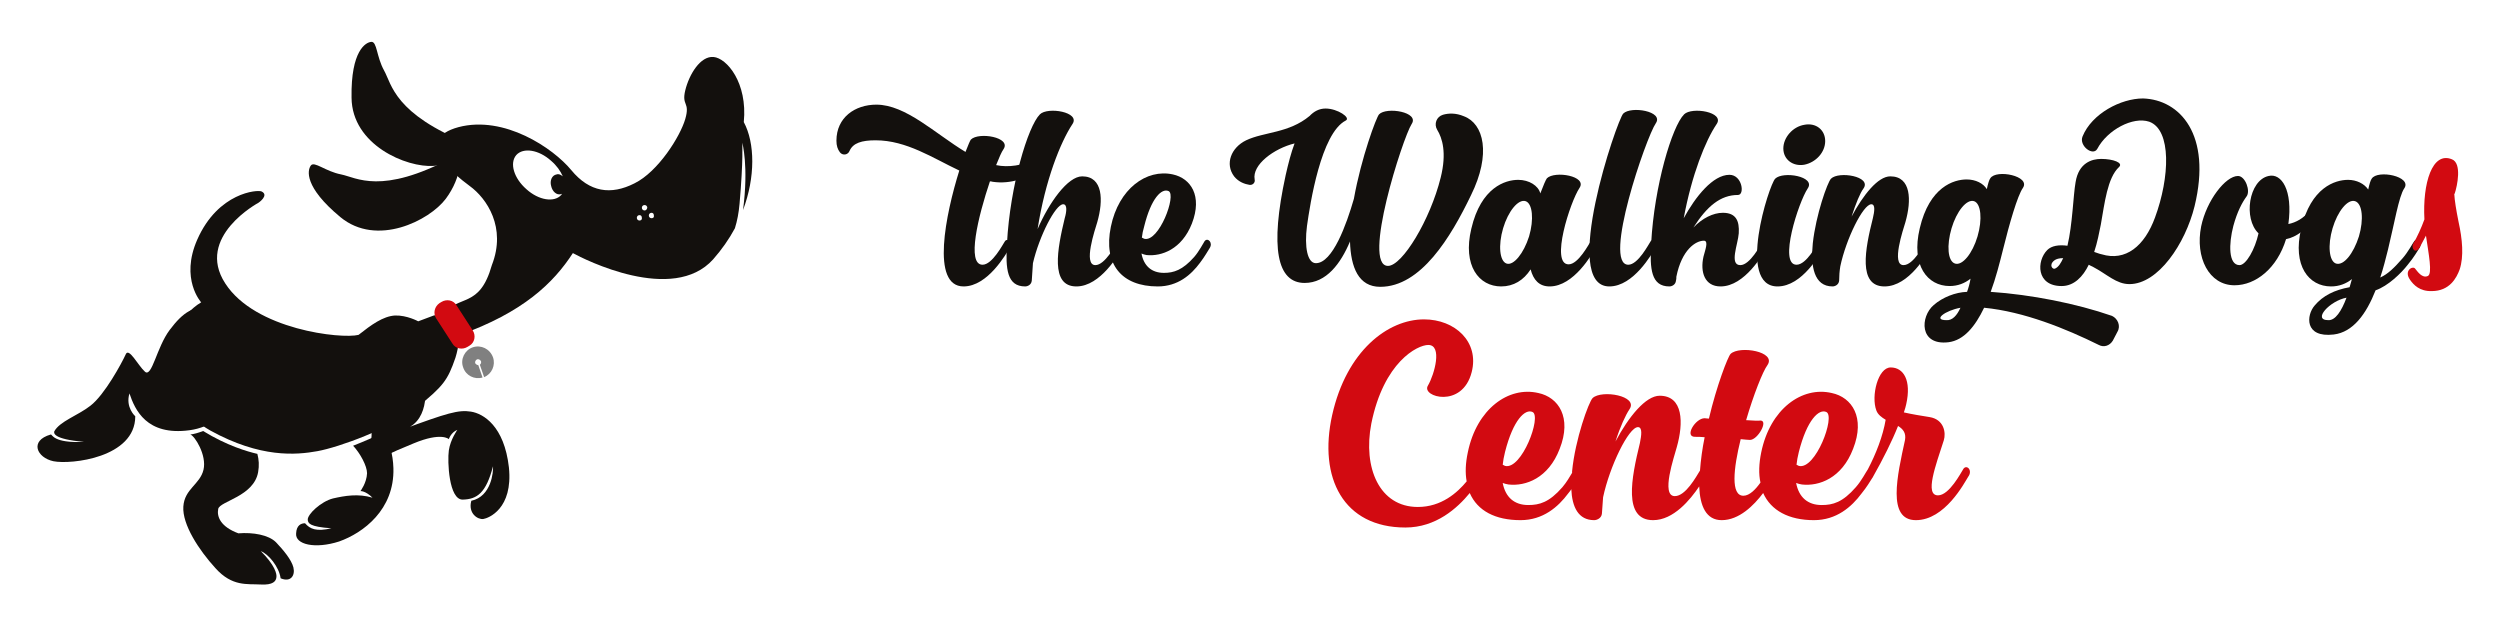<?xml version="1.0" encoding="utf-8"?>
<!-- Generator: $$$/GeneralStr/196=Adobe Illustrator 27.6.0, SVG Export Plug-In . SVG Version: 6.00 Build 0)  -->
<svg version="1.1" id="uuid-6000d15c-49c8-4652-90ce-338880e6e1cd"
	 xmlns="http://www.w3.org/2000/svg" xmlns:xlink="http://www.w3.org/1999/xlink" x="0px" y="0px" viewBox="0 0 645 159.9"
	 style="enable-background:new 0 0 645 159.9;" xml:space="preserve">
<style type="text/css">
	.st0{fill:#13100D;}
	.st1{fill:#D20A11;}
	.st2{fill:#808080;}
</style>
<g>
	<g>
		<path class="st0" d="M101.5,120.8c-0.1-3.7-1.1-6.9-2.5-9.3c-1.8,1-5.1,2.4-7.9,3.5c1.8,1.9,3.6,5.2,3.6,7.1
			c-0.1,2.5-1.7,4.6-1.7,4.6s1.3-0.1,3.1,1.7c-3.7-1.1-7.1-0.5-10.2,0.2c-3.1,0.8-6.6,4.1-6.5,5.5c0.1,0.9,0.4,1.8,6.1,2.2
			c-3.9,0.9-5.5,0.2-6.8-1.3c-1,0-2.2,0.5-2.3,2.6c-0.3,2.9,4.9,4.1,11.1,2.1C93.7,137.5,101.8,131.5,101.5,120.8L101.5,120.8z"/>
		<path class="st0" d="M75.7,146.4c-0.5-2-2.6-4.5-4.5-6.5c-1.9-1.9-5.9-2.6-9.7-2.3c-4.6-1.7-5.6-4.3-5.2-6.3
			c0.4-2,9.2-3.2,10.3-9.5c0.3-1.7,0.2-3.2-0.2-4.7c-2.6-0.6-7.8-2.1-14-5.9c-1.3,0.5-2.4,0.8-3.3,0.9c1.1,0.3,4.3,5.3,3.4,9.1
			c-0.9,3.8-4.9,4.9-5.2,9.5c-0.3,4.6,4,11.2,8.3,15.9c4.3,4.8,8.2,4,11.6,4.2c3.3,0.2,4-0.9,4.1-1.8c0.2-0.9-0.4-3.2-4-6.8
			c1.9,0.7,4.7,4,5.1,7C75,150.3,76.2,148.5,75.7,146.4L75.7,146.4z"/>
		<path class="st0" d="M191.9,31.5c1-10.2-4.4-16.5-7.8-16.8s-6.3,4.5-7.3,8.6s1.3,2.9,0,7.4s-7,13.6-13.1,16.6
			c-6.1,3.1-11.6,2.3-16.3-3.4s-17.3-14.2-29.1-11.1c-11.8,3.2-1.5,12,2.9,15.2c4.4,3.2,9.5,10.7,5.7,20.4
			c-3.2,11.3-8.4,7.4-12.9,12.9c-3.9,4.7,2.6,6.8,4.4,5.2c16.6-5.9,24.4-13.5,29.4-21.2c2.9,1.6,25.8,13.2,36.2,1.6
			c2.2-2.5,4.1-5.2,5.6-8c0.6-1.9,1-4,1.2-6.3c1-11.3,0.7-15.8,0.7-15.8s1.7,6,0.2,17.4C194.9,45.7,194.8,36.9,191.9,31.5
			L191.9,31.5z M142.2,48c0.3,1.4,1.4,2.4,2.5,2.1c0.1,0,0.2-0.1,0.3-0.1c-0.1,0.1-0.1,0.2-0.2,0.3c-1.8,2-5.8,1.4-9-1.5
			c-3.2-2.8-4.4-6.7-2.6-8.8c1.8-2,5.8-1.4,9,1.5c1.4,1.2,2.4,2.6,3,4c-0.5-0.4-1-0.7-1.6-0.5C142.4,45.2,141.8,46.6,142.2,48
			L142.2,48z M165,56.9c-0.4,0-0.7-0.3-0.7-0.7c0-0.4,0.3-0.7,0.7-0.7c0.4,0,0.6,0.3,0.6,0.7C165.7,56.6,165.4,56.9,165,56.9z
			 M166.3,54.3c-0.4,0-0.7-0.3-0.7-0.7c0-0.4,0.3-0.7,0.7-0.7s0.7,0.3,0.7,0.7C166.9,54,166.7,54.3,166.3,54.3z M168.1,56.3
			c-0.4,0-0.7-0.3-0.7-0.7c0-0.4,0.3-0.7,0.7-0.7c0.4,0,0.6,0.3,0.6,0.7C168.8,56.1,168.5,56.3,168.1,56.3z"/>
		<path class="st0" d="M111.9,81.4l-4,1.5c0,0-2.9-1.6-6-1.5c-3.1,0.2-6.1,2.4-9.4,5c-4.4,1.1-26.7-1.3-34.4-13.3
			c-7.8-12,8.6-20.8,8.6-20.8s2.8-1.9,0.8-2.9c-1-0.5-11.2,0.2-16.6,12.4c-4.5,10.2,1,16.2,1,16.2c-11,6.6-10.5,26,2.4,33.1
			c12.9,7.1,22.1,6.3,27.6,5.3c5.5-1,18.9-5.8,25.7-11.3c6.8-5.5,7.9-7,9.9-12.8C119.3,86.6,118.8,79.9,111.9,81.4L111.9,81.4z"/>
		<path class="st0" d="M116.6,40.7c3-1.6,2.6,5-1.6,10.6c-4.2,5.6-17.8,12.5-27.2,4.7c-9.4-7.8-8.5-12.1-7.6-13.3
			c0.9-1.2,3.7,1.5,7.8,2.3C92,45.8,98.3,50.4,116.6,40.7L116.6,40.7z"/>
		<path class="st0" d="M121,37.1c3.2,1.3-2.1,5.2-9.1,5.7s-21.1-5.4-21.2-17.6c-0.2-12.2,3.7-14.3,5.1-14.4c1.5-0.1,1.3,3.8,3.3,7.4
			S101.7,29.4,121,37.1z"/>
		<path class="st1" d="M113.4,78.2l0.5-0.3c1.3-0.8,3.1-0.5,3.9,0.9l4.2,6.5c0.8,1.3,0.5,3.1-0.9,3.9l-0.5,0.3
			c-1.3,0.8-3.1,0.5-3.9-0.9l-4.2-6.5C111.7,80.8,112.1,79.1,113.4,78.2z"/>
		<path class="st0" d="M63.8,97.4c0,0-3.7,12.1-14.9,13.6c-11.1,1.5-14.1-5.3-15.5-9.5c-1.1,3.6,1.5,5.9,1.5,5.9
			c0,10.7-16.6,12.5-21.1,11.6c-4.3-0.9-6.3-5.3-0.7-6.9c0.4-0.1,0.5,2.3,8.6,1.9c-8.1-0.7-7.8-2.3-7.7-2.7c1.4-2.6,6.1-4.1,9.3-6.6
			c3.7-2.8,8.2-11.2,9.1-13.2c0.8-2.1,3.2,2.8,5,4.4c1.8,1.6,3-6.3,6.4-10.8c3.4-4.5,6.2-6.5,11.3-5.7
			C60.5,80.2,67.3,87.4,63.8,97.4L63.8,97.4z"/>
		<path class="st0" d="M109.1,97.5c1.2,2.8,1.5,12-5.5,13.4c11.9-4.4,14.7-5.2,17.9-4.7c3.2,0.5,8.6,3.7,9.8,14.4
			c1.1,10.7-5.3,13.1-6.6,13.3c-1.4,0.2-4-1.4-3.1-4.7c5.2-1.1,5.7-7.5,5.6-8.9c-1.8,6.9-4.1,8.5-7.8,8.6c-3.6,0.1-4-9.9-3.6-12.7
			c0.4-2.8,2.2-5.3,2.2-5.3c-1.7,0.7-2.2,2.4-2.2,2.4s-1.9-1.9-9.1,1.1c-7.1,2.9-7.5,3.4-8.9,4c-1.4,0.7-2.8,0-2.1-4.4
			c0.7-4.4-0.8-7-2.3-9.5c-1.5-2.5-1.2-8.5,5.1-10.6C105,91.9,108.6,96.3,109.1,97.5L109.1,97.5z"/>
		<path class="st2" d="M122,89.6c-2.1,0.7-3.3,3.1-2.5,5.2c0.7,2.1,2.9,3.2,5,2.6l-1.1-3.2c-0.3,0-0.6-0.2-0.8-0.5
			c-0.1-0.4,0.1-0.8,0.5-1c0.4-0.1,0.8,0.1,1,0.5c0.1,0.3,0,0.7-0.3,0.9l1.1,3.2c2-0.8,3-3.1,2.3-5.1C126.4,90,124.1,88.9,122,89.6
			L122,89.6z"/>
	</g>
	<g>
		<path class="st0" d="M267.9,43.7c-2.7,2.2-7.1,3.9-11.8,3.2c-0.2-0.1-0.5-0.1-0.7-0.1c-3,8.9-6.1,21.5-1.9,21.5
			c2.5,0,5.2-5.2,5.8-6.1c0.7-0.9,2.1,0.5,1.2,1.8c-0.9,1.4-5.6,9.9-11.9,9.9c-8.5,0-4.6-18.7-1.1-29.9c-6.8-3.2-13.6-7.8-21.6-7.8
			c-3.6,0-5.8,0.7-6.7,2.7c-0.4,1.1-1.8,1.3-2.5,0.4c-0.6-0.8-0.9-1.7-0.9-3c0-6,4.8-9.3,10.3-9.3c7.6,0,15.2,7.5,23,12.2
			c0.7-1.8,1.2-3,1.4-3.2c2-2,10.5-0.6,8.4,2.5c-0.5,0.7-1.1,2.1-1.9,4.1c3.2,0.7,7,0,9.5-1.3c0.7-0.4,1.5,0,1.7,0.7l0.1,0.5
			C268.4,43,268.2,43.4,267.9,43.7L267.9,43.7z"/>
		<path class="st0" d="M289.6,64c-0.9,1.4-5.6,9.9-11.9,9.9c-6.8,0-4.9-9.7-3-17.6c0.5-1.7,0.7-3.6-0.4-3.6c-2,0-6.2,8.3-7.8,15.2
			c-0.1,1.4-0.2,3-0.3,4.5c-0.1,1.1-1.1,1.5-1.7,1.5c-4.7,0-5.1-4.5-4.7-11.1c0.8-14.9,5.4-30.2,8.5-33.3c2-2,10.5-0.6,8.4,2.5
			c-3.1,4.7-7,14.4-9,27.1c3-6.9,7.8-13.6,11.5-13.6c5.4,0,5.5,6.2,3.9,11.8c-0.6,2-3.7,11.1-0.5,11.1c2.5,0,5.2-5.2,5.8-6.1
			C289.1,61.3,290.5,62.7,289.6,64L289.6,64z"/>
		<path class="st0" d="M312.1,64c-0.4,0.6-1.2,2.1-2.5,3.8c-2.3,3.1-5.7,6.1-10.9,6.1c-9.3,0-14.1-5.7-12.1-15.4
			c2-9.8,9.2-15,16-13.5c4.6,1,7.7,5.5,4.9,12.7c-2.6,6.6-7.8,8.5-11.7,8.1c-0.5-0.1-0.9-0.2-1.3-0.4c0.6,3.2,2.6,5,5.8,5
			c2.5,0,4.8-0.7,7.8-4.1c1.3-1.5,2.3-3.5,2.7-4.1C311.6,61.2,313,62.6,312.1,64L312.1,64z M295.2,58.4c-0.3,1-0.5,2-0.6,2.9
			c0.2,0.1,0.4,0.2,0.6,0.3c3.8,1,8.4-11.3,6.3-12.3C299.7,48.5,297,51.1,295.2,58.4L295.2,58.4z"/>
		<path class="st0" d="M379.5,50.4C374.3,61.2,366.6,74,356.1,74c-5.6,0-7.6-5-7.8-11.7C345.9,68,342.2,73,336.6,73
			c-7.1,0-9-9-4.9-27.8c0.7-3.1,1.4-5.8,2.3-8.2c-5.3,1.3-11,5.5-10.3,9.3c0.2,0.8-0.5,1.5-1.3,1.4c-1.2-0.2-2.8-0.7-4-2.2
			c-2.4-3.2-0.8-7.4,3.1-9.3c4.6-2.2,11-1.8,16.4-6.3l-0.1,0.1c1.2-1.3,2.6-2,4.2-2c3.1,0,6.6,2.4,5.2,3.1
			c-6.4,3.3-9.2,21.5-10,27.2c-0.7,5.4,0.1,9.6,2.3,9.6c4.3,0,7.9-10,9.8-16.6c1.9-10.6,5.8-21.1,6.5-21.8c1.9-2,10.5-0.6,8.4,2.5
			c-2.3,3.6-12.9,36.6-6.1,36.6c3.7,0,10.9-11.9,13.6-22.8c1.6-6.4,0.4-10.2-0.9-12.3c-0.9-1.5-0.2-3.4,1.5-3.9
			c1.4-0.4,3.3-0.5,5.4,0.4C382.8,31.9,384.8,39.7,379.5,50.4L379.5,50.4z"/>
		<path class="st0" d="M411.7,64c-0.9,1.4-5.6,9.9-11.9,9.9c-2.7,0-4.2-1.7-4.9-4.4c-1.8,2.8-4.4,4.4-7.6,4.4
			c-5.7,0-10-5.3-7.7-14.9c2.5-10.7,8.8-12.6,12.1-12.6c2.8,0,5.2,1.5,5.7,3.5c0.8-2.1,1.4-3.5,1.7-3.9c2-2,10.5-0.6,8.4,2.5
			c-2.4,3.6-7.6,19.7-2.8,19.7c2.5,0,5.2-5.2,5.8-6.1C411.2,61.3,412.6,62.6,411.7,64L411.7,64z M394.5,61c1.3-4.4,0.9-8.5-0.9-9.1
			c-1.9-0.6-4.5,2.6-5.8,7c-1.3,4.4-0.9,8.5,0.9,9.1C390.5,68.6,393.1,65.4,394.5,61z"/>
		<path class="st0" d="M420.1,68.3c2.5,0,5.2-5.2,5.8-6.1c0.7-0.9,2.1,0.5,1.2,1.8c-0.9,1.4-5.6,9.9-11.9,9.9c-12.7,0,2-43,3.6-44.6
			c2-2,10.5-0.6,8.4,2.5C424.7,35.4,413.4,68.3,420.1,68.3L420.1,68.3z"/>
		<path class="st0" d="M455.8,64c-0.9,1.4-5.6,9.9-11.9,9.9c-4.1,0-5.3-3.7-4.4-7.7c0.4-1.6,1.4-4.1,0.1-4.1c-2.1,0-5.7,2.3-7.1,9.3
			c0,0.4,0,0.7-0.1,1c-0.1,1.1-1.1,1.5-1.7,1.5c-4.7,0-5.1-4.5-4.7-11.1c0.8-14.9,5.4-30.2,8.5-33.3c2-2,10.5-0.6,8.4,2.5
			c-2.9,4.3-6.4,13-8.5,24.3c3-5.5,7.5-11.2,11.8-11.2c3.3,0,4,5.2,2.2,5.2c-4.5,0-8,2.9-11.5,8.4c2.3-2.4,5.1-3.8,7.6-3.8
			c3.4,0,4.3,2.1,4.1,5.3c-0.2,2.8-2.5,8.2,0.4,8.2c2.5,0,5.2-5.2,5.8-6.1C455.3,61.2,456.7,62.6,455.8,64L455.8,64z"/>
		<path class="st0" d="M470.5,64c-0.9,1.4-5.5,9.9-11.9,9.9c-10.6,0-2.2-26.2-0.6-27.8c2-2,10.5-0.6,8.4,2.5
			c-2.4,3.6-7.6,19.7-2.9,19.7c2.6,0,5.2-5.2,5.9-6.1C470.1,61.3,471.4,62.6,470.5,64L470.5,64z M460.1,38.3c0-2.8,2.4-5.6,5.4-6.1
			c3-0.6,5.4,1.3,5.4,4.2s-2.4,5.5-5.4,6.1C462.5,43,460.1,41.1,460.1,38.3z"/>
		<path class="st0" d="M498.1,64c-0.9,1.4-5.5,9.9-11.9,9.9c-6.9,0-5-9.7-3-17.6c0.4-1.7,0.7-3.6-0.4-3.6c-2.1,0-6.5,8.9-8,16
			c-0.2,1.2-0.3,2.5-0.3,3.7c-0.1,1.1-1.1,1.5-1.7,1.5c-4.8,0-5.7-5.2-5.1-11.1c0.8-7.4,3.8-15.8,4.7-16.7c2-2,10.5-0.6,8.4,2.5
			c-0.9,1.2-2,3.9-3.1,7.3c3-5.6,6.8-10.4,10-10.4c5.4,0,5.5,6.2,3.9,11.8c-0.6,2-3.7,11.1-0.5,11.1c2.6,0,5.2-5.2,5.9-6.1
			C497.6,61.3,499,62.7,498.1,64L498.1,64z"/>
		<path class="st0" d="M546.3,85.6l-1.2,2.3c-0.8,1.3-2.3,1.8-3.6,1.1c-8.5-4.2-19.3-8.6-29.6-9.6c-2.3,4.8-5.2,8.4-9.2,8.9
			c-7.6,0.9-7.3-6.6-3.8-9.6c2.3-2,5.6-3.3,8.6-3.4c0.4-1.1,0.7-2.2,0.9-3.4c-1.5,1.2-3.3,1.9-5.4,1.9c-5.7,0-10-5.3-7.7-14.9
			c2.5-10.7,8.8-12.6,12.1-12.6c2.3,0,4.3,1,5.2,2.5c0.3-1.4,0.6-2.4,0.9-2.8c1.5-2.4,10.5-0.6,8.4,2.5c-1.4,2-3.5,9.3-5.1,15.8
			c-0.9,3.6-1.9,7.5-3.2,11c10.4,0.7,22.1,3,31.3,6.2C546.4,82.2,547.2,84.1,546.3,85.6L546.3,85.6z M505.8,79.4
			c-3.9,0.7-7.3,3.2-3.6,3.2C503.7,82.7,504.9,81.4,505.8,79.4z M510.2,61c1.3-4.4,0.9-8.5-0.9-9.1c-1.9-0.6-4.5,2.6-5.8,7
			c-1.3,4.4-1,8.5,0.9,9.1C506.3,68.6,508.9,65.4,510.2,61z"/>
		<path class="st0" d="M566.2,53.2c-2.4,9.7-9.4,20.1-16.8,20.1c-3.4,0-5.7-2.5-9.5-4.5c-0.4-0.2-0.7-0.3-1-0.5
			c-1.5,3.1-3.8,5.5-7,5.5c-6.6,0-6.5-6.5-3.7-9.3c1.1-1.1,3-1.4,5.2-1.1c1.3-5.4,1.5-13.1,2.1-16.4c0.8-5,4.2-6,6.6-6
			c3.1,0,5.8,1,4.6,2.1c-3,2.8-3.7,9.3-4.7,14.9c-0.4,2-0.9,4.6-1.7,7c0.7,0.2,1.3,0.5,1.9,0.6c6.2,1.9,11.1-2.1,13.8-9.5
			c3.8-10.3,4.3-22.6-1.5-24.7c-4.2-1.4-10.8,2.1-13.4,7c-1.1,2-4.8-0.8-3.8-3.2c2.4-5.9,9.9-9.8,15.6-9.8
			C562.4,25.7,570.7,34.7,566.2,53.2L566.2,53.2z M532.3,66.6c-1,0-1.8,0.2-2.3,0.6c-1.5,1.2-0.4,2.4,0.2,2.1
			C531.1,68.9,531.7,67.9,532.3,66.6L532.3,66.6z"/>
		<path class="st0" d="M600.3,52c-0.8,1.2-4.9,8.6-10.5,9.7c-2.3,7.5-7.8,11.9-13.3,11.9c-6.6,0-10.2-7.2-8.6-15.2
			c1.4-6.7,6.3-13,9.5-13c1.9,0,3.3,3.9,2.2,5.3c-1.1,1.5-2.4,3.9-3.4,7.6c-1.2,4.6-1.3,10.1,1.6,10.1c1.7,0,4-4.1,4.9-8.2
			c-4-3.8-2.5-13.7,2.6-14.8c3.3-0.8,6.3,3.6,5.1,12.4c2-0.4,3.9-1.5,5.4-3.3c1.5-1.6,2.6-3.9,3.1-4.5
			C599.8,49.2,601.2,50.6,600.3,52L600.3,52z"/>
		<path class="st0" d="M624.2,64c-0.4,0.6-1.4,2.4-3,4.3c-1.7,2.2-5.1,5.5-8.3,6.6c-2.4,6.1-5.8,10.8-10.8,11.4
			c-7.6,0.9-7.1-5-4.9-7.5c2.1-2.5,5.1-4,9-4.7c0.2-0.7,0.4-1.4,0.6-2.1c-1.5,1.2-3.3,1.9-5.4,1.9c-5.7,0-10-5.3-7.7-14.9
			c2.5-10.7,8.8-12.6,12.1-12.6c2.2,0,4.2,1,5.2,2.5c0.3-1.4,0.6-2.4,0.9-2.8c1.5-2.4,10.5-0.6,8.4,2.5c-1.4,2-2.6,9.3-4.2,15.8
			c-0.6,2.4-1.2,4.8-2,7.2c2-0.9,3.6-2.5,5.8-5c1.4-1.6,2.6-3.9,3-4.4C623.7,61.3,625.1,62.7,624.2,64L624.2,64z M605.4,76.8
			c-4.3,0.8-8.9,5.8-4.7,5.8C602.5,82.7,604.1,80.3,605.4,76.8z M608.6,61c1.3-4.4,0.9-8.5-1-9.1c-1.9-0.6-4.5,2.6-5.8,7
			c-1.3,4.4-0.9,8.5,0.9,9.1C604.7,68.6,607.2,65.4,608.6,61L608.6,61z"/>
		<path class="st1" d="M627.4,75.1c-3.1,0.1-4.7-1.6-5.6-2.9c-1.7-2.4,0.7-3.7,1.3-2.9c0.6,0.7,1.8,2.6,3.3,1.9
			c1.2-0.6,0.2-5.6-0.5-10.4l-1.6,3c-1.1,1.9-2.3,0.3-1.7-0.9c1.1-1.9,2.1-4.1,2.9-6.3c-0.5-9.3,2-17.6,7.1-15.5
			c2.6,1,1.4,6.8,0.7,8.9h-0.1c0.1,1.8,0.5,4.2,1.1,7.2c1,4.5,1.4,9,0.3,12.3C633.8,71.7,632,75.1,627.4,75.1L627.4,75.1z"/>
		<path class="st1" d="M506.6,120.9c-0.7,1.1-3.7,6.9-6.6,6.9c-3.5,0-0.6-7.7,1.5-14.2c0.6-1.9,0.1-5.4-3.7-6
			c-1.9-0.3-4.4-0.7-6.6-1.2c0.3-0.9,0.5-1.6,0.6-2.1c1.4-6.2-0.7-9.5-4-9.5s-5.1,7.4-3.7,11.1c0.4,1.1,1.4,1.8,2.4,2.4
			c-0.7,4.2-2.5,8.8-4.6,12.8c-0.5,0.7-1.6,2.9-3.1,4.6c-3.4,3.9-5.9,4.6-8.8,4.6c-3.6,0-5.9-2-6.6-5.7c0.5,0.2,0.9,0.3,1.5,0.4
			c4.4,0.5,10.3-1.6,13.2-9.2c3.2-8.1-0.3-13.3-5.5-14.4c-7.7-1.8-15.9,4.1-18.2,15.3c-0.6,2.9-0.7,5.6-0.2,7.8
			c-1.2,1.7-2.8,3.4-4.4,3.4c-3.3,0-2.6-6.9-0.7-14.6c1.1,0.1,1.9,0.2,2.4,0.2c2,0,4.8-5,2.7-5c-0.6,0.1-2,0-3.7-0.1
			c1.9-6.5,4.3-12.6,5.5-14.2c2.4-3.5-7.2-5.1-9.5-2.9c-0.7,0.7-3.6,8.2-5.6,16.7c-0.5,0-0.8-0.1-1.1-0.1c-2.4,0-5.3,4.8-2.5,4.8
			c0.8,0,1.6,0,2.5,0.1c-0.6,2.9-1,5.9-1.2,8.6c-1,1.6-3.7,6.6-6.5,6.6c-3.7,0-0.1-10.3,0.5-12.6c1.8-6.3,1.7-13.3-4.4-13.3
			c-3.6,0-8,5.4-11.4,11.8c1.2-3.8,2.6-6.8,3.6-8.3c2.4-3.5-7.2-5.1-9.5-2.9c-1,1-4.5,10.6-5.3,18.9c0,0.1,0,0.2,0,0.4
			c-0.6,1-1.4,2.4-2.5,3.7c-3.4,3.9-5.9,4.6-8.8,4.6c-3.6,0-5.9-2-6.6-5.7c0.5,0.2,0.9,0.3,1.5,0.4c4.4,0.5,10.3-1.6,13.2-9.2
			c3.2-8.1-0.3-13.3-5.5-14.4c-7.7-1.8-15.9,4.1-18.2,15.3c-0.6,2.8-0.7,5.3-0.3,7.5c-2.4,2.9-6.5,6.6-12.6,6.6
			c-9.9,0-14.2-10.1-12-21.5c3.2-15.9,11.9-20.3,14.7-20.3c3.7,0,1.6,7.6-0.1,10.5c-1.8,2.9,8.9,6,11.3-3.5
			c2-7.8-4.3-13.6-12.3-13.6c-9.3,0-20,8.1-23.7,24.7c-3.6,16.2,2.9,29,18.9,29c7.9,0,13.4-5,16.6-8.9c2,4.6,6.6,7,13.1,7
			c5.8,0,9.7-3.4,12.3-6.9c0.3-0.4,0.6-0.7,0.8-1.1c0.2,4.6,1.8,8,5.9,8c0.7,0,1.9-0.5,2-1.7c0.1-1.4,0.2-2.8,0.3-4.2
			c1.7-8,6.6-18.1,9-18.1c1.2,0,0.9,2.1,0.5,4.1c-2.2,9-4.4,19.9,3.4,19.9c5.3,0,9.6-5.3,11.9-8.7c0.2,5.1,1.8,8.7,5.8,8.7
			c4.5,0,8.3-3.8,10.7-7c2,4.5,6.6,7,13.1,7c5.8,0,9.7-3.4,12.3-6.9c1.3-1.6,2.2-3.1,2.7-3.9c0.1-0.1,0.2-0.3,0.3-0.5
			c2.5-4.4,4.9-9.2,6.4-13c1.3,0.8,2.1,1.8,1.8,3.6c-2,9.2-4.7,20.7,2.8,20.7c7.5,0,12.5-9.6,13.5-11.2
			C509,121.4,507.5,119.8,506.6,120.9L506.6,120.9z M388.3,116.6c2.1-8.3,5.2-11.2,7.1-10.3c2.4,1.1-2.8,15-7.1,13.9
			c-0.2-0.1-0.4-0.2-0.6-0.3C387.8,118.9,388,117.8,388.3,116.6L388.3,116.6z M464.1,116.6c2.1-8.3,5.2-11.2,7.1-10.3
			c2.4,1.1-2.8,15-7.1,13.9c-0.2-0.1-0.4-0.2-0.6-0.3C463.6,118.9,463.8,117.8,464.1,116.6L464.1,116.6z"/>
	</g>
</g>
</svg>
